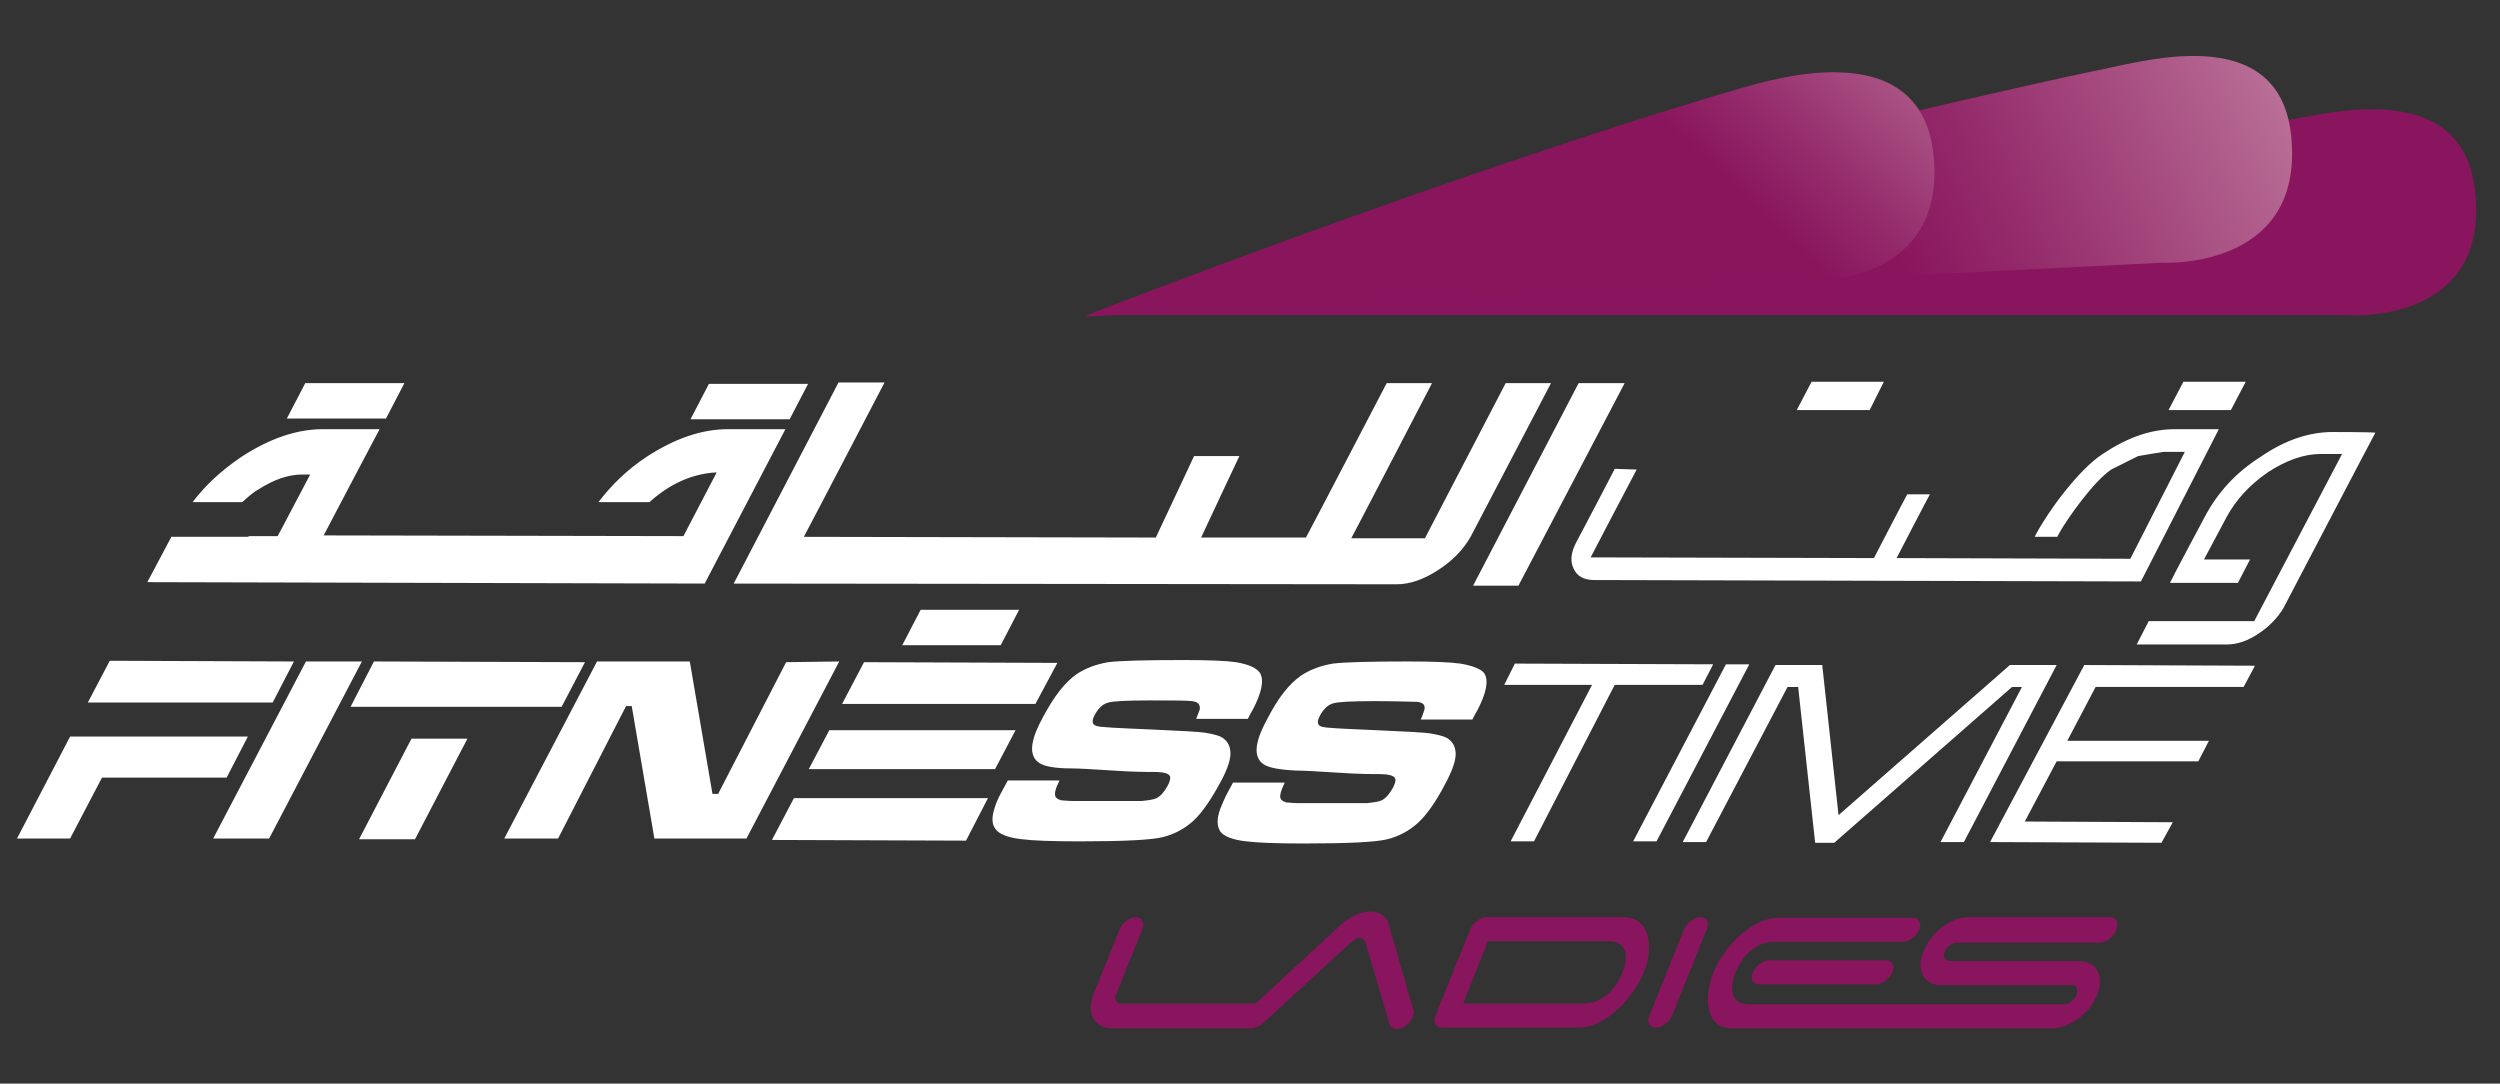 <?xml version="1.0" encoding="utf-8"?>
<!-- Generator: Adobe Illustrator 25.2.1, SVG Export Plug-In . SVG Version: 6.00 Build 0)  -->
<svg version="1.1" id="Layer_1" xmlns="http://www.w3.org/2000/svg" xmlns:xlink="http://www.w3.org/1999/xlink" x="0px" y="0px"
	 viewBox="0 0 353 153" style="enable-background:new 0 0 353 153;" xml:space="preserve">
<rect x="0" y="0" width="353" height="153" fill="#333333" stroke="none"/>
<style type="text/css">
	.st0{fill:#88155D;}
	.st1{clip-path:url(#SVGID_2_);}
	.st2{clip-path:url(#SVGID_4_);}
	.st3{clip-path:url(#SVGID_6_);fill:url(#SVGID_7_);}
	.st4{clip-path:url(#SVGID_9_);}
	.st5{clip-path:url(#SVGID_11_);}
	.st6{clip-path:url(#SVGID_13_);fill:url(#SVGID_14_);}
	.st7{fill:#FFFFFF;}
</style>
<g>
	<g>
		<g>
			<g>
				<path class="st0" d="M153.3,44.5h177.9c0,0,19.5,1.6,18.4-16.3c-1-17.6-20.5-12.3-27.8-11C279.8,25.2,153.3,44.5,153.3,44.5"/>
			</g>
		</g>
		<g>
			<g>
				<defs>
					<path id="SVGID_1_" d="M309.7,7.9c-5.3,0-10.7,1.5-13.9,2.1c-42,8.9-142.6,34.7-142.6,34.7l152-7.6c0,0,19.5,1.1,18.4-16.8
						C323.1,10.4,316.6,7.9,309.7,7.9z"/>
				</defs>
				<clipPath id="SVGID_2_">
					<use xlink:href="#SVGID_1_"  style="overflow:visible;"/>
				</clipPath>
				<g class="st1">
					<g>
						<g>
							<defs>
								<rect id="SVGID_3_" x="139.2" y="-59.8" width="199.5" height="172.1"/>
							</defs>
							<clipPath id="SVGID_4_">
								<use xlink:href="#SVGID_3_"  style="overflow:visible;"/>
							</clipPath>
							<g class="st2">
								<g>
									<defs>
										<polygon id="SVGID_5_" points="139.2,14.6 184.7,112.4 338.7,38 293.2,-59.8 										"/>
									</defs>
									<clipPath id="SVGID_6_">
										<use xlink:href="#SVGID_5_"  style="overflow:visible;"/>
									</clipPath>
									
										<linearGradient id="SVGID_7_" gradientUnits="userSpaceOnUse" x1="6311.785" y1="62.301" x2="6312.785" y2="62.301" gradientTransform="matrix(172.777 -83.48 -79.541 -170.964 -1085398.25 537616.625)">
										<stop  offset="0" style="stop-color:#89155D"/>
										<stop  offset="0.5" style="stop-color:#89155D"/>
										<stop  offset="0.588" style="stop-color:#942B6B"/>
										<stop  offset="0.769" style="stop-color:#B2628E"/>
										<stop  offset="1" style="stop-color:#DCB1BF"/>
									</linearGradient>
									<polygon class="st3" points="175.8,191.1 404.1,80.8 302.1,-138.5 73.8,-28.2 									"/>
								</g>
							</g>
						</g>
					</g>
				</g>
			</g>
		</g>
		<g>
			<g>
				<defs>
					<path id="SVGID_8_" d="M245.3,12.6c-40.8,12-92.1,32-92.1,32l101.5-4.9c0,0,19.5,1.1,18.4-16.8c-0.6-10.1-7.3-12.7-14.2-12.7
						l0,0C253.7,10.2,248.4,11.7,245.3,12.6"/>
				</defs>
				<clipPath id="SVGID_9_">
					<use xlink:href="#SVGID_8_"  style="overflow:visible;"/>
				</clipPath>
				<g class="st4">
					<g>
						<g>
							<defs>
								<rect id="SVGID_10_" x="136.1" y="-50.1" width="155.3" height="155"/>
							</defs>
							<clipPath id="SVGID_11_">
								<use xlink:href="#SVGID_10_"  style="overflow:visible;"/>
							</clipPath>
							<g class="st5">
								<g>
									<defs>
										
											<rect id="SVGID_12_" x="159.7" y="-28.3" transform="matrix(0.688 -0.726 0.726 0.688 46.851 163.625)" width="108.1" height="111.3"/>
									</defs>
									<clipPath id="SVGID_13_">
										<use xlink:href="#SVGID_12_"  style="overflow:visible;"/>
									</clipPath>
									
										<linearGradient id="SVGID_14_" gradientUnits="userSpaceOnUse" x1="6304.066" y1="86.951" x2="6305.066" y2="86.951" gradientTransform="matrix(83.546 -87.95 -86.045 -81.585 -519016.594 561594.75)">
										<stop  offset="0" style="stop-color:#89155D"/>
										<stop  offset="0.5" style="stop-color:#89155D"/>
										<stop  offset="0.588" style="stop-color:#942B6B"/>
										<stop  offset="0.769" style="stop-color:#B2628E"/>
										<stop  offset="1" style="stop-color:#DCB1BF"/>
									</linearGradient>
									<polygon class="st6" points="217.8,182.3 368.8,23.3 209.7,-127.6 58.6,31.4 									"/>
								</g>
							</g>
						</g>
					</g>
				</g>
			</g>
		</g>
		<g>
			<g>
				<path class="st7" d="M130,86.1l-2.6,5h1.5l0,0h12.4l2.6-5h-9.1l0,0H130z M114.2,108.6h7.4l0,0h11.6h7.3l2.9-5.5h-26.3
					L114.2,108.6z M149.3,93.6L122,93.5l-3.1,5.9h27.3L149.3,93.6z M98,59.2h13.5l2.6-5H105l0,0h-4.9l-2.6,5H98L98,59.2z
					 M110.9,60.6h-8.1c-3.7,0-7.5,1.3-11.5,3.9c-2.7,1.8-4.9,3.9-6.8,6.4h7.2c2-1.8,5.2-4,9.5-4.2c-0.1,0.2-4.5,8.6-4.7,9
					c-0.4,0-49.6-0.1-50.8-0.1c0.5-1,7.9-15,7.9-15h-8c-3.7,0-7.5,1.3-11.5,3.9c-2.8,1.9-5.1,4-6.9,6.4h7c0.7-0.6,1.4-1.3,2.3-1.8
					c2.2-1.4,4.2-2.1,6.2-2.1c0,0,0.6,0,1.1,0c-0.5,0.9-4.4,8.4-4.6,8.7c-0.2,0-2.1,0-4.1,0v0.1H24.2l-3.4,6.4l78.7,0.2L110.9,60.6z
					 M43.3,59.1h11.2l2.6-5H48l0,0h-4.9l-2.6,5H43.3L43.3,59.1z M197.2,82.5c1.9,0,3.9-0.7,6-2.1c2-1.3,3.5-2.9,4.5-4.7L219,54.1
					h-6.4c0,0-11,21.1-11.4,21.9h-10.4c0.4-0.7,11.4-21.9,11.4-21.9h-6.4c0,0-11,21.1-11.4,21.8h-14.8c0.3-0.7,5.4-11.5,5.4-11.5
					h-6.4c0,0-5.1,10.9-5.4,11.5l-49.7-0.1c0.4-0.7,11.4-21.8,11.4-21.8h-6.5l-14.8,28.4L197.2,82.5z M266,53.9h-10.2l-2.1,4H264
					L266,53.9z M317.1,53.9h-8.8l-2.1,4h8.8L317.1,53.9z M228,66.2c-0.9,1.8-5.5,10.5-5.5,10.5c-0.7,1.4-0.8,2.6-0.3,3.6
					c0.5,1.1,1.5,1.6,2.9,1.6c0,0,76.5,0.2,77.2,0.2l11-21.5c-0.7,0-6.2,0-6.2,0c-3.3,0-6.6,1.1-10.2,3.5c-3.4,2.2-7.7,8.1-9.4,11.3
					c0,0-0.1,0.2-0.2,0.4h3.2c0.1-0.3,0.3-0.5,0.3-0.6c1.2-2.1,4.8-7.2,7.3-8.9l3.8-1.9c0,0,3.5-0.6,3.6-0.6h3l-7.7,15.1l-33-0.1
					c0,0,4.3-8.3,4.7-9h-3.2c-0.4,0.7-4.7,9-4.7,9l-40-0.1c0,0,6.1-11.7,6.5-12.4L228,66.2z M41.5,93.4l-26-0.1l-3.1,5.9h26.1
					L41.5,93.4z M214.4,82.7l15-28.6h-6.5L208,82.7H214.4z M243.7,93.8l-13.1,25h3.3l13.1-25H243.7z M283.8,93.9l-24.2,21.2
					l-2.3-21.2h-6.6l-13.1,25h3.3L252.4,97h1.5l2.4,22h2.7l25.1-22h1.4L274,118.9h3.3l13.1-25H283.8z M35,104H17.4l0,0H9.9
					l-7.5,14.4h7.5l4.5-8.6H32L35,104z M206.2,93.7c-1.4-0.2-3.8-0.3-7.4-0.3c-5.5,0-9,0.1-10.6,0.3c-1.8,0.3-3.3,0.9-4.5,1.7
					c-1.7,1.2-3.2,3.1-4.7,6c-0.7,1.3-1.2,2.4-1.4,3.3c-0.4,1.5-0.1,2.6,0.8,3.2c0.7,0.5,2.3,0.8,4.6,0.9c0.9,0,2.8,0.1,5.9,0.3
					c2.9,0.2,4.8,0.2,5.8,0.2c1.3,0,2.1,0.2,2.3,0.6c0.1,0.3,0,0.7-0.3,1.3c-0.5,0.9-1,1.5-1.6,1.8c-0.4,0.2-1.1,0.3-2.1,0.4
					c-0.5,0-2.4,0-5.6,0c-2.3,0-3.7,0-4.1,0c-0.8,0-1.4-0.1-1.7-0.1c-0.3-0.1-0.5-0.2-0.7-0.4c-0.3-0.4-0.1-1.1,0.5-2.4h-7.3
					l-0.7,1.3c-0.5,0.9-0.8,1.7-1.1,2.4c-0.5,1.4-0.5,2.4,0,3.2c0.5,0.7,1.8,1.2,3.7,1.4c1.6,0.2,4.3,0.3,8.1,0.3
					c6.3,0,10.2-0.2,11.8-0.6s3.1-1.2,4.3-2.3c1.2-1.1,2.5-2.9,3.8-5.4c1.2-2.2,1.7-3.8,1.5-4.8c-0.1-0.7-0.4-1.2-0.9-1.6
					s-1.3-0.6-2.4-0.8c-1.1-0.2-3.7-0.3-7.9-0.5c-4.6-0.2-7.2-0.3-7.7-0.5c-0.6-0.2-0.7-0.7-0.2-1.6s1.1-1.5,1.9-1.7
					c0.7-0.2,2.6-0.3,5.8-0.3s5.2,0.1,6,0.1c0.9,0.1,1.2,0.5,1,1.2c-0.1,0.2-0.2,0.7-0.5,1.3h7.3c0.3-0.6,0.5-1,0.7-1.3
					c1.3-2.5,1.6-4.2,1-5.2C209.2,94.5,208,94,206.2,93.7 M241.9,93.8l-28-0.1l-1.5,3h12.4l-11.5,22.1h3.3L228,96.7h12.4L241.9,93.8
					z M329.4,61c-3.3,0-6.7,1.1-10.2,3.5c-3.6,2.3-6.1,5.1-7.9,8.5c0,0-4.6,8.6-4.9,9.3h9.6l1.7-3.3c-0.7,0-6.5,0-6.5,0l3.2-6
					c1.3-2.4,3.2-4.5,5.8-6.3c2.6-1.7,5.1-2.6,7.5-2.6h3l-12.4,23.6c0,0-14.2,0-14.9,0l-1.7,3.3c0.7,0,12.7,0,12.7,0
					c1.5,0,3-0.5,4.6-1.6c1.5-1,2.6-2.2,3.4-3.5c0,0,12.6-24.1,13-24.8C335,61,329.4,61,329.4,61 M281,118.9l24.2,0.1l1.6-2.9
					l-20.9-0.1l4.5-8.5h20l1.5-2.9h-20l4-7.6h20.9l1.6-3l-24.1-0.1L281,118.9z M173.7,105.9c-0.1-0.7-0.4-1.2-0.9-1.6
					s-1.3-0.6-2.4-0.8c-1.1-0.2-3.7-0.3-7.9-0.5c-4.6-0.2-7.2-0.3-7.7-0.5c-0.6-0.2-0.7-0.7-0.2-1.6s1.1-1.5,1.9-1.7
					c0.7-0.2,2.6-0.3,5.8-0.3s5.2,0,6,0.1c0.9,0.1,1.2,0.5,1.1,1.2c-0.1,0.2-0.2,0.6-0.5,1.3h7.3c0.3-0.6,0.5-1,0.7-1.3
					c1.3-2.5,1.6-4.2,1-5.2c-0.5-0.7-1.6-1.2-3.4-1.5c-1.4-0.2-3.8-0.3-7.4-0.3c-5.5,0-9,0.1-10.6,0.3c-1.8,0.3-3.3,0.9-4.5,1.7
					c-1.7,1.2-3.2,3.2-4.7,6c-0.7,1.3-1.2,2.4-1.4,3.3c-0.4,1.5-0.1,2.6,0.8,3.2c0.7,0.5,2.2,0.8,4.6,0.8c0.9,0,2.8,0.1,5.8,0.3
					c2.9,0.2,4.8,0.2,5.8,0.2c1.4,0,2.1,0.2,2.3,0.6c0.1,0.3,0,0.7-0.3,1.3c-0.5,0.9-1,1.5-1.6,1.8c-0.4,0.2-1.1,0.3-2.1,0.4
					c-0.5,0-2.4,0-5.6,0c-2.3,0-3.7,0-4.1,0c-0.8,0-1.4-0.1-1.7-0.1c-0.3-0.1-0.5-0.2-0.7-0.4c-0.3-0.4-0.1-1.2,0.5-2.4h-7.3
					l-0.7,1.3c-0.5,0.9-0.9,1.7-1.1,2.4c-0.5,1.4-0.5,2.5,0.1,3.2c0.5,0.7,1.8,1.2,3.7,1.4c1.6,0.2,4.3,0.3,8.1,0.3
					c6.3,0,10.2-0.2,11.8-0.6s3.1-1.2,4.3-2.3c1.2-1.1,2.5-3,3.8-5.4C173.4,108.5,173.9,106.9,173.7,105.9 M60.4,99.8h18.9l3.3-6.3
					l-29.8-0.1l-3.3,6.4H60.4L60.4,99.8z M43.2,93.4l-13.1,25H38l13.1-25H43.2z M50.7,118.5h7.9l7.4-14.2h-7.9L50.7,118.5z
					 M111,93.5l-9.6,18.6h-0.8l-3.2-18.7H84.3l-13.1,25h7.6l9.6-18.7h0.8l3.2,18.7h13l13.1-25L111,93.5z M109,118.6l27.4,0.1l3.1-6
					h-27.4L109,118.6z"/>
			</g>
			<g>
				<path class="st0" d="M229.2,129.5h-19.3c-0.9,0-1.9,0.8-2.3,1.7l-4.9,12.2c-0.4,0.9,0,1.7,0.9,1.7h19.6c3.7-0.2,7.5-4.3,8.9-7.8
					C233.6,133.7,233,129.5,229.2,129.5 M229.1,137.3c-0.7,1.7-2.4,4.4-5.5,4.4h-17l3.5-8.8h17C230.1,132.9,229.8,135.6,229.1,137.3
					 M196.1,130.5c-0.3-1.1-1.3-1.8-2.6-1.8c-1.4,0-3,0.8-4.2,1.9l-12,11.1h-19c-0.7,0-1-0.6-0.7-1.3l3.7-9.2
					c0.4-0.9-0.1-1.7-0.9-1.7c-0.9,0-1.9,0.8-2.3,1.7l-3.7,9.2c-1.1,2.7,0.2,4.8,2.6,4.8h19.7c0.5,0,1-0.3,1.5-0.6l12.2-11.2
					c0.4-0.4,1.1-1,1.6-1s0.8,0.6,0.9,1l3.3,11.2c0.1,0.4,0.5,0.7,1,0.7c0.9,0,1.9-0.8,2.3-1.7c0.2-0.5,0.2-0.9,0-1.2L196.1,130.5z
					 M240.1,129.5c-0.9,0-1.9,0.8-2.3,1.7l-4.9,12.2c-0.4,0.9,0,1.7,0.9,1.7s1.9-0.8,2.3-1.7l4.9-12.2
					C241.4,130.2,241,129.5,240.1,129.5 M249.8,135.6c-0.9,0-1.9,0.8-2.3,1.7c-0.4,0.9,0,1.7,0.9,1.7h16.5c0.9,0,1.9-0.8,2.3-1.7
					s0-1.7-0.9-1.7H249.8z M298,129.5h-20.1c-2.4,0-5.2,2.1-6.3,4.8c-1.1,2.7,0,4.8,2.5,4.8h18.4c0.7,0,1,0.6,0.7,1.4
					c-0.3,0.7-1.1,1.3-1.7,1.3H247c-3,0-2.6-2.7-2-4.4c0.7-1.7,2.4-4.4,5.5-4.4h18.2c0.9,0,1.9-0.8,2.3-1.7s0-1.7-0.9-1.7h-19
					c-3.8,0-7.8,4.2-9.2,7.8s-1,7.8,2.6,7.8h45.3c2.4,0,5.3-2.1,6.3-4.7c1.1-2.7-0.1-4.8-2.5-4.8h-18.3c-0.7,0-1-0.6-0.7-1.3
					c0.3-0.8,1.1-1.3,1.8-1.3h20.1c0.9,0,1.9-0.8,2.3-1.7C299.2,130.2,298.8,129.5,298,129.5"/>
			</g>
		</g>
	</g>
</g>
</svg>
